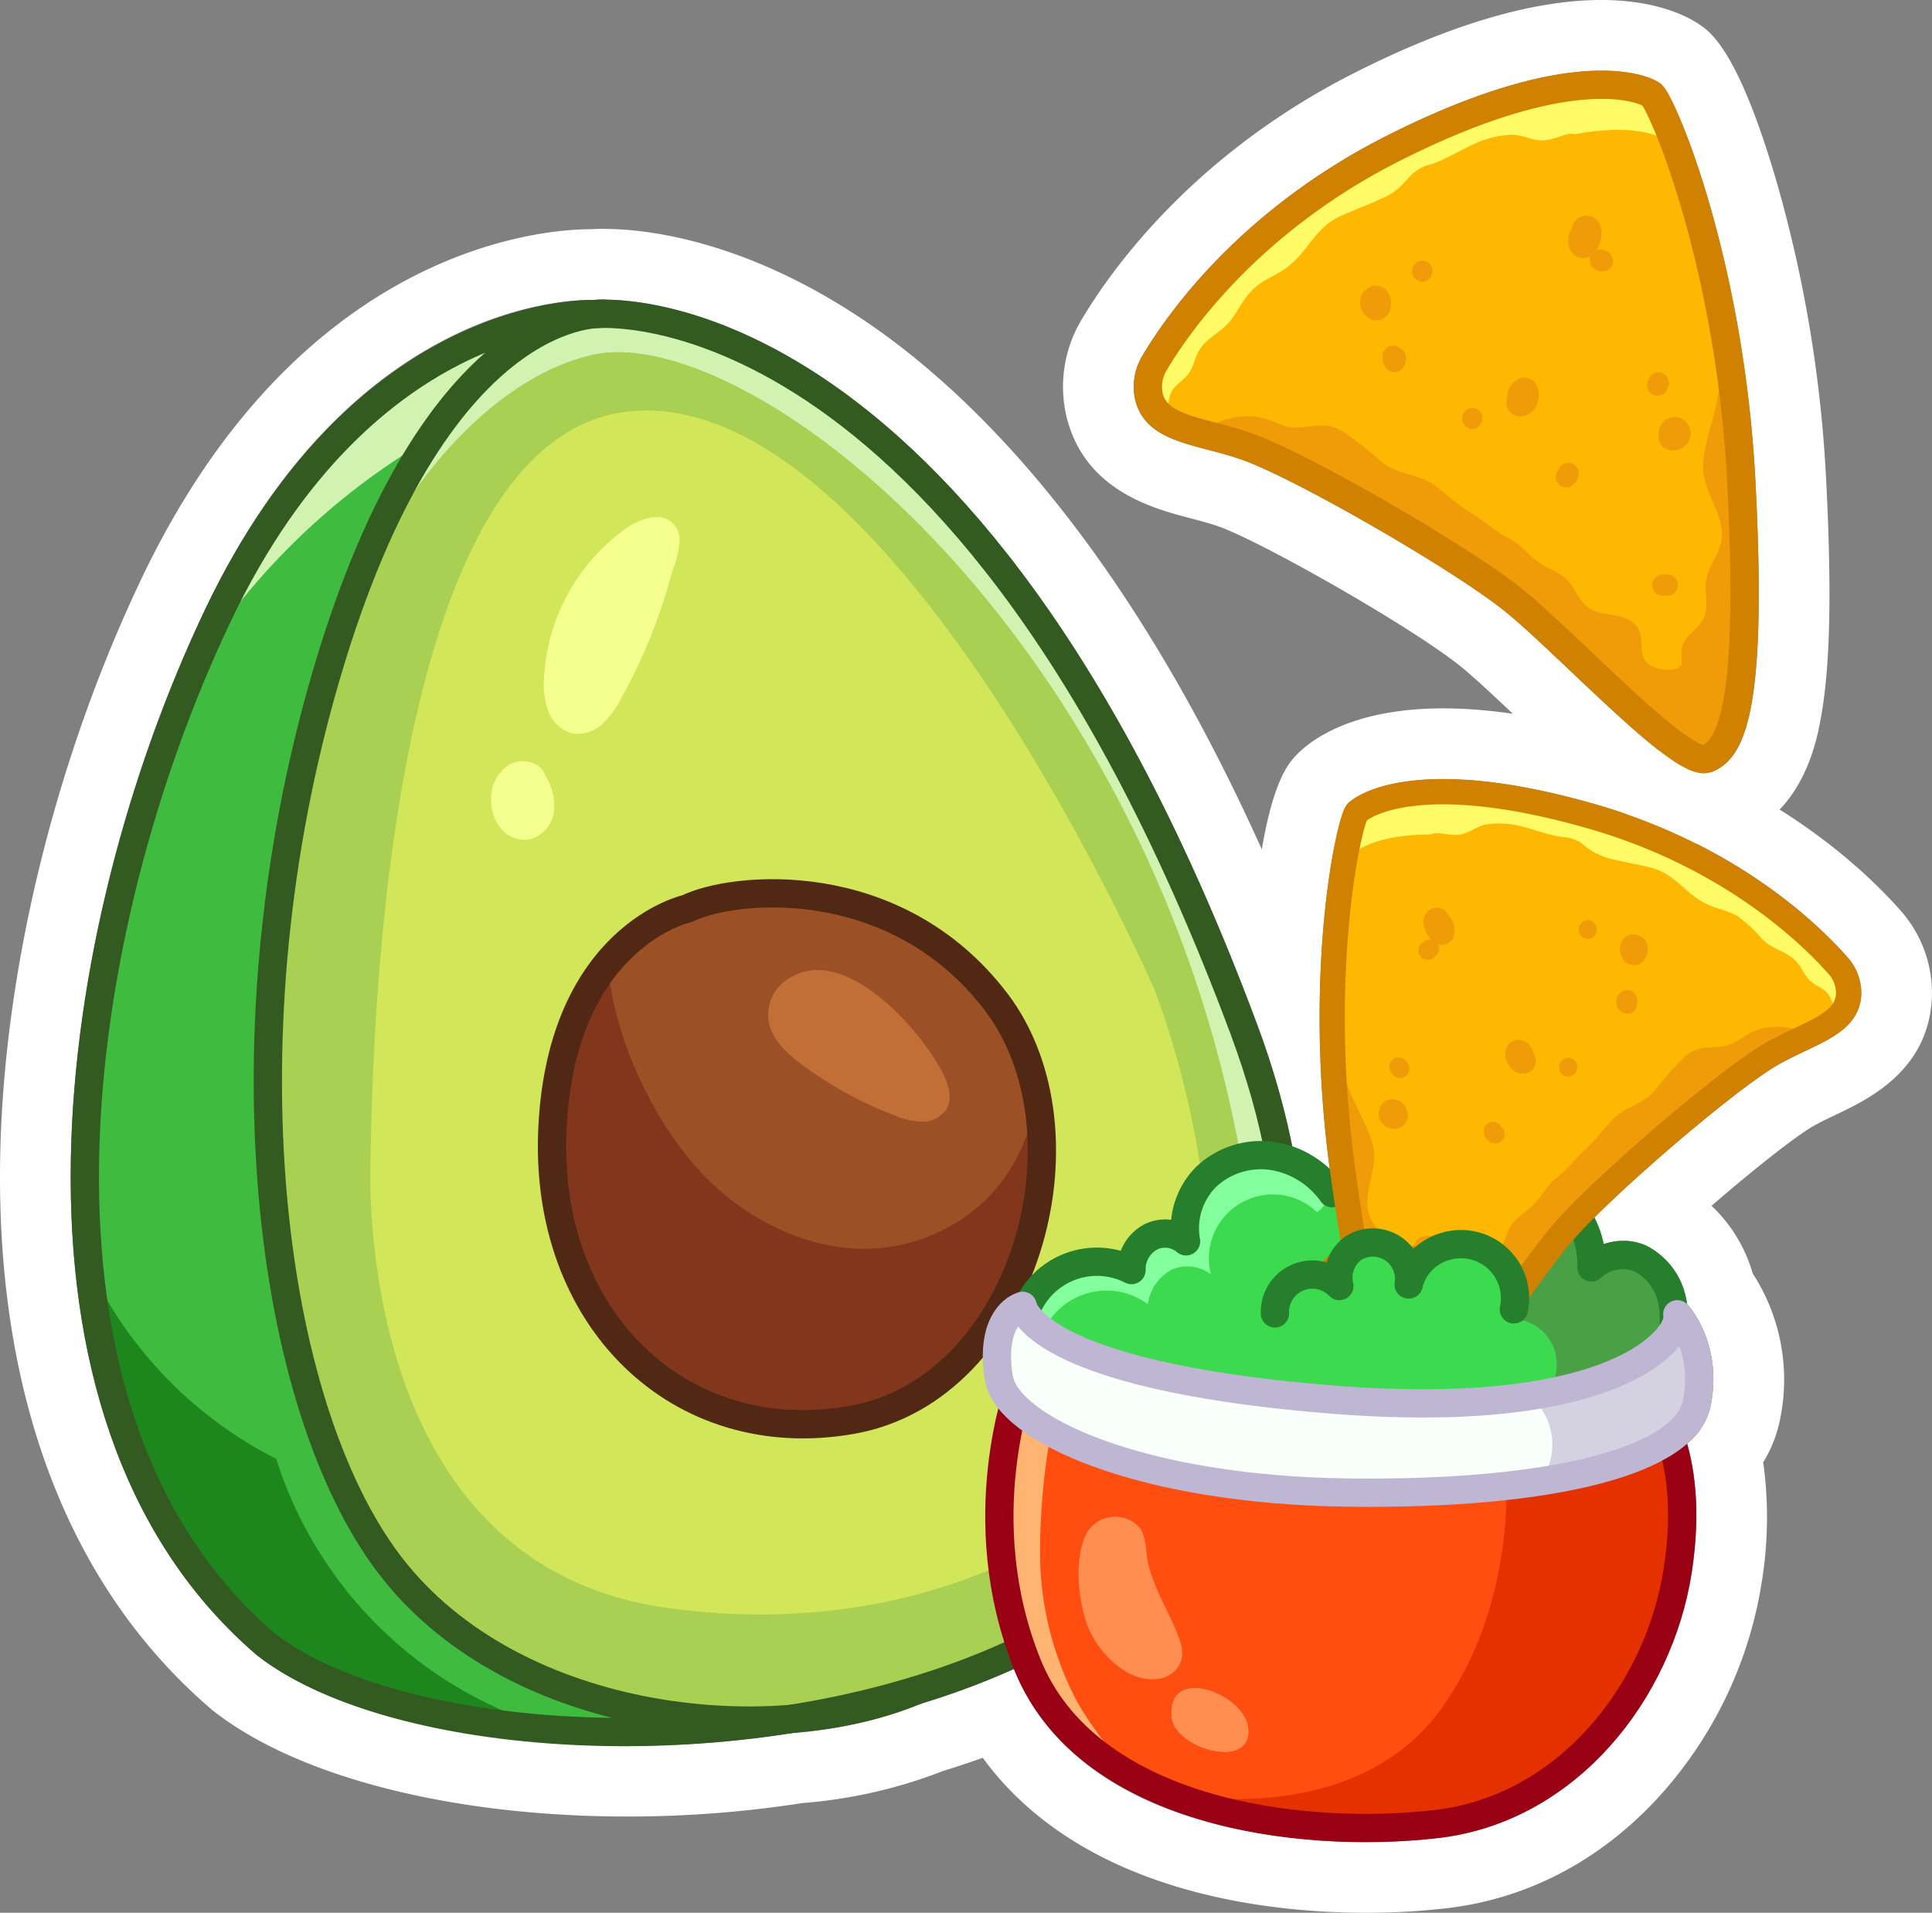 <svg xmlns="http://www.w3.org/2000/svg" viewBox="0 0 273.342 270.574"><rect x="0" y="0" width="273.342" height="270.574" fill="#808080" stroke="none"/><defs><style>.cls-1{fill:#fff;}.cls-2{fill:#a9d053;}.cls-3{fill:#d1e659;}.cls-4{fill:#9b5026;}.cls-5{fill:#7a2f18;opacity:0.75;}.cls-6{fill:#c16f36;}.cls-7{fill:#3fbb3f;}.cls-8{fill:#1d871d;}.cls-9{fill:#d1f2b1;}.cls-10{fill:#f4ff8d;}.cls-11,.cls-12,.cls-16,.cls-20,.cls-21,.cls-26,.cls-29{fill:none;}.cls-11{stroke:#335b21;}.cls-11,.cls-12,.cls-16,.cls-21{stroke-miterlimit:10;}.cls-11,.cls-12,.cls-16,.cls-20,.cls-26,.cls-29{stroke-width:4px;}.cls-12{stroke:#512814;}.cls-13{fill:#feb802;}.cls-14{fill:#f09c08;}.cls-15{fill:#fffb66;}.cls-16,.cls-21{stroke:#d18100;}.cls-17{fill:#3cda4e;}.cls-18{fill:#83ff9d;}.cls-19{fill:#4aa045;}.cls-20{stroke:#267f2d;}.cls-20,.cls-26,.cls-29{stroke-linecap:round;stroke-linejoin:round;}.cls-21{stroke-width:3.576px;}.cls-22{fill:#ff4e10;}.cls-23{fill:#e53000;}.cls-24{fill:#ff8e50;}.cls-25{fill:#ffb471;}.cls-26{stroke:#990013;}.cls-27{fill:#f9fffa;}.cls-28{fill:#bfb6d3;opacity:0.63;}.cls-29{stroke:#bfb6d3;}</style></defs><title>nachos chips and avocado</title><g id="Layer_7" data-name="Layer 7"><path class="cls-1" d="M239.385,24.702c5.659,0,8.084,1.607,8.281,1.745,2.353,1.649,11.911,25.38,13.526,56.257,1.651,31.588-1.113,39.173-6.109,41.172a3.067,3.067,0,0,1-1.153.216c-3.271,0-8.442-4.561-18.834-14.406-3.657-3.466-7.112-6.74-9.562-8.686-7.58-6.021-29.752-18.759-37.068-21.296-1.598-.554-3.186-.972-4.722-1.375-4.718-1.24-9.174-2.412-10.302-7.066a8.456,8.456,0,0,1,1.065-6.309c3.457-5.839,13.745-20.555,34.546-31.056,14.598-7.371,24.302-9.195,30.332-9.195m0-10c-9.623,0-21.344,3.455-34.839,10.268-23.156,11.69-34.739,28.293-38.644,34.888a18.391,18.391,0,0,0-2.179,13.762C166.256,84.071,175.978,86.627,181.201,88c1.415.372,2.752.723,3.987,1.152,5.862,2.033,26.902,13.941,34.126,19.679,2.111,1.676,5.564,4.949,8.904,8.114,12.552,11.891,18.408,17.148,25.713,17.148a13.042,13.042,0,0,0,4.871-.933c9.251-3.701,11.07-13.698,11.668-16.983,1.318-7.242,1.544-18.045.71-33.995a186.161,186.161,0,0,0-6.865-41.34c-5.404-18.725-9.402-21.528-10.907-22.583-1.531-1.072-5.952-3.557-14.022-3.557Z" transform="translate(-12.835 -14.702)"/><path class="cls-1" d="M97.958,57.075c.196,0,.351.006.461.012,4.12.005,15.756,1.031,30.699,10.965,16.646,11.066,40.835,35.916,61.539,91.458a112.594,112.594,0,0,1,4.996,17.342,14.795,14.795,0,0,1,5.323,3.235l-.007-.052c-3.698-27.395.769-49.827,2.562-51.666.204-.209,3.543-3.461,13.494-3.461,5.228,0,12.283.898,21.664,3.607,20.016,5.779,31.492,17.003,35.497,21.561a7.565,7.565,0,0,1,1.982,5.365c-.22,4.276-3.94,6.044-7.879,7.915-1.282.609-2.609,1.24-3.922,1.992-5.151,2.95-18.65,14.297-25.964,21.6a14.548,14.548,0,0,1,1.333,3.752,8.515,8.515,0,0,1,2.828-.495,7.364,7.364,0,0,1,3.171.699,10.656,10.656,0,0,1,5.55,6.992,12.401,12.401,0,0,1,.252,1.31c.019.019.045.028.063.048.206.221,5.028,5.511,3.259,14.355a9.605,9.605,0,0,1-3.325,5.321c1.186,4.183,1.886,10.139.659,18.148-2.593,16.936-15.747,35.302-35.872,37.633a89.55,89.55,0,0,1-10.217.566c-18.113,0-41.991-5.114-49.762-24.347-.017-.042-.031-.084-.048-.127a110.578,110.578,0,0,1-13.363,4.978,60.153,60.153,0,0,1-17.791,4.047A151.229,151.229,0,0,1,101.628,261.664c-22.247,0-42.318-4.894-52.398-12.779-17.75-15.193-26.847-39.349-26.377-69.911.384-25.012,7.293-53.429,18.956-77.965C61.789,58.969,91.428,57.126,96.439,57.126c.14,0,.261.001.362.003.473-.042.862-.054,1.157-.054m0-10c-.481,0-.981.017-1.491.051l-.029,0c-6.695-0-41.229,2.39-63.662,49.589C20.521,122.5,13.259,152.426,12.854,178.82c-.517,33.635,9.813,60.49,29.873,77.662q.167.143.341.279c11.929,9.332,33.82,14.903,58.56,14.903a161.044,161.044,0,0,0,24.709-1.901,69.724,69.724,0,0,0,19.94-4.548q2.849-.875,5.601-1.862c5.078,6.995,12.452,12.526,21.75,16.246,11.727,4.692,24.133,5.677,32.474,5.677a99.098,99.098,0,0,0,11.369-.633c11.847-1.372,22.526-7.142,30.882-16.686a58.632,58.632,0,0,0,13.722-29.367,56.976,56.976,0,0,0,.223-17.044,18.288,18.288,0,0,0,2.364-5.977,27.606,27.606,0,0,0-3.847-20.722,21.207,21.207,0,0,0-5.831-9.575c5.954-5.152,11.96-9.879,14.351-11.248.982-.562,2.081-1.085,3.244-1.638,4.559-2.166,13.047-6.199,13.573-16.434a17.505,17.505,0,0,0-4.461-12.483c-4.581-5.213-17.68-18.052-40.231-24.563-9.191-2.654-17.413-3.999-24.438-3.999-12.927,0-18.745,4.526-20.647,6.472-1.079,1.106-3.311,3.395-5.017,13.477-19.59-43.528-41.163-64.8-56.706-75.132C117.779,48.506,104.03,47.132,98.668,47.088c-.199-.007-.436-.013-.71-.013Z" transform="translate(-12.835 -14.702)"/></g><g id="Layer_4" data-name="Layer 4"><path class="cls-2" d="M97.026,59.138s-32.321-1.643-53.411,42.729S12.39,214.715,50.462,247.31c33.964,26.569,176.773,16.054,138.321-87.101C149.068,53.66,97.026,59.138,97.026,59.138Z" transform="translate(-12.835 -14.702)"/><path class="cls-3" d="M176.184,154.73S139.481,70.094,102.504,72.833,65.527,170.741,65.253,178.622s0,57.458,41.633,63.484,75.597-16.708,76.967-40.812S176.184,154.73,176.184,154.73Z" transform="translate(-12.835 -14.702)"/><path class="cls-4" d="M110.068,143.226s-17.699,3.835-19.068,30.951,18.078,45.742,42.455,41.359S167.967,174.999,153.724,156.374,116.523,140.042,110.068,143.226Z" transform="translate(-12.835 -14.702)"/><path class="cls-5" d="M91,174.177c.573-11.345,4.006-18.604,7.803-23.223.885,11.002,6.772,22.662,13.135,29.52,7.646,8.24,19.797,13.391,30.9,9.628,9.834-3.333,15.084-10.928,16.688-20.258,3.589,18.836-6.768,42.222-26.071,45.693C109.078,219.919,89.631,201.294,91,174.177Z" transform="translate(-12.835 -14.702)"/><path class="cls-6" d="M146.14,166.335c.851,1.642,1.536,3.679.597,5.272a4.033,4.033,0,0,1-3.403,1.767,10.387,10.387,0,0,1-3.883-.869,53.995,53.995,0,0,1-13.265-7.284c-2.007-1.504-4.022-3.329-4.553-5.78a5.965,5.965,0,0,1,2.032-5.77C131.616,147.237,142.956,160.188,146.14,166.335Z" transform="translate(-12.835 -14.702)"/><path class="cls-7" d="M142.622,253.757c-20.777,8.823-58.422,4.944-75.452-18.773s-23.008-76.693-7.395-127.365,38.629-48.528,38.629-48.528S67.992,58.316,46.08,97.758,22.25,184.038,27.18,205.676,46.08,244.844,56.762,251.692s39.913,7.951,39.913,7.951Z" transform="translate(-12.835 -14.702)"/><path class="cls-8" d="M25.088,193.032a58.437,58.437,0,0,0,26.832,28.04,57.849,57.849,0,0,0,38.869,38.067S59.24,260.279,43.895,239.688s-16.219-31.969-16.219-31.969Z" transform="translate(-12.835 -14.702)"/><path class="cls-9" d="M36.748,115.148a96.982,96.982,0,0,1,37.958-38.993c5.14-2.892,6.808-10.831,9.878-15.867C61.266,71.677,43.84,90.185,36.748,115.148Z" transform="translate(-12.835 -14.702)"/><path class="cls-9" d="M190.607,216.176s4.751-40.629-18.531-86.371-59.387-68.545-75.4-64.915S69.909,86.528,69.909,86.528s10.408-29.582,34.238-27.116,53.685,38.073,65.737,58.615,22.46,57.246,23.83,63.272.822,21.364,0,23.282S190.607,216.176,190.607,216.176Z" transform="translate(-12.835 -14.702)"/><path class="cls-10" d="M100.718,113.49a13.358,13.358,0,0,1-2.624,3.6,5.097,5.097,0,0,1-4.099,1.392,4.966,4.966,0,0,1-3.53-3.033,10.826,10.826,0,0,1-.664-4.765,27.757,27.757,0,0,1,11.553-21.203c1.994-1.406,5.719-2.859,7.273.069,1.014,1.909-.423,5.041-.948,6.94A77.229,77.229,0,0,1,100.718,113.49Z" transform="translate(-12.835 -14.702)"/><path class="cls-10" d="M89.808,124.127a8.001,8.001,0,0,1,1.407,5.352,4.663,4.663,0,0,1-3.501,3.972,4.39,4.39,0,0,1-3.963-1.498,6.233,6.233,0,0,1-1.43-4.092,5.705,5.705,0,0,1,2.568-5.015c1.712-.972,4.264-.424,5.057,1.378" transform="translate(-12.835 -14.702)"/><path class="cls-11" d="M97.026,59.138s-32.321-1.643-53.411,42.729S12.39,214.715,50.462,247.31c33.964,26.569,176.773,16.054,138.321-87.101C149.068,53.66,97.026,59.138,97.026,59.138Z" transform="translate(-12.835 -14.702)"/><path class="cls-11" d="M98.404,59.091s-23.017-2.144-38.629,48.528-9.634,103.648,7.395,127.365,54.674,27.596,75.452,18.773" transform="translate(-12.835 -14.702)"/><path class="cls-12" d="M110.068,143.226s-17.699,3.835-19.068,30.951,18.078,45.742,42.455,41.359S167.967,174.999,153.724,156.374,116.523,140.042,110.068,143.226Z" transform="translate(-12.835 -14.702)"/></g><g id="Layer_6" data-name="Layer 6"><path class="cls-13" d="M175.385,70.791a6.515,6.515,0,0,1,.842-4.818c2.935-4.956,13.04-19.846,33.727-30.29,25.15-12.697,35.248-8.519,36.563-7.597s11.025,23.114,12.677,54.724-1.364,37.814-4.855,39.211-19.977-16.559-27.562-22.585-30.019-18.971-37.657-21.62C182.675,75.579,176.528,75.509,175.385,70.791Z" transform="translate(-12.835 -14.702)"/><path class="cls-14" d="M255.908,60.412a26.639,26.639,0,0,1-.336,3.55,21.909,21.909,0,0,0,.55,3.033c.399,4.048-1.774,8.56-2.275,12.567-.479,3.831,1.808,6.023,2.502,9.617.654,3.386-1.815,4.827-2.168,7.936-.225,1.979.59,3.671-.569,5.475-1.036,1.613-2.644,2.168-2.855,3.953-.196,1.655.574,2.393-1.035,2.805a4.821,4.821,0,0,1-3.683-.722c-1.47-1.333-.587-3.07-1.272-4.668-.924-2.156-3.432-2.131-5.392-2.552-2.239-.481-2.862-1.762-3.972-3.574-1.244-2.03-2.848-2.246-4.727-3.502-1.671-1.116-2.622-2.597-4.454-3.55-1.977-1.028-3.609-2.518-5.502-3.69-1.827-1.132-3.225-2.504-4.933-3.744-2.304-1.673-5.174-1.43-7.47-3.293a45.408,45.408,0,0,0-5.723-4.438c-2.259-1.316-3.814-.486-6.331-.437-1.883.036-3.262-1.013-5.051-1.405-3.095-.679-6.177.476-8.904,2.008,1.473,1.103,3.657,1.289,5.366,2.195a87.75,87.75,0,0,0,8.116,3.517c4.882,1.994,9.309,4.411,13.958,6.868,9.482,5.01,18.937,11.661,25.975,19.787a68.21,68.21,0,0,0,8.488,8.649c2.427,1.955,5.018,5.124,8.072,5.93,5.047,1.332,5.88-7.144,6.562-10.475,1.167-5.698.988-11.286.749-17.082-.289-7.007-1.242-14.023-1.793-21.013-.24-3.048-.191-6.207-.613-9.237C256.949,63.226,255.79,62.11,255.908,60.412Z" transform="translate(-12.835 -14.702)"/><path class="cls-15" d="M242.629,27.12c-4.768-.633-9.643.428-14.255,1.545A85.55,85.55,0,0,0,203.163,39.588a89.569,89.569,0,0,0-12.528,9.809c-4.295,3.938-8.959,7.319-11.826,12.522-1.4,2.542-5.063,6.768-4.113,9.834.506,1.632,2.091,2.194,3.634,2.72a7.235,7.235,0,0,1,.021-3.769c.577-1.671,1.613-1.814,2.598-3.092.847-1.098.918-2.511,1.769-3.68,1.266-1.74,3.185-2.375,4.456-4.199,1.066-1.53,1.728-3.006,3.147-4.292,1.412-1.281,3.216-1.841,4.68-2.973,3.04-2.349,3.834-5.552,7.573-7.232,1.984-.891,4.031-1.643,5.997-2.553,1.958-.905,2.506-1.702,3.864-3.162a6.119,6.119,0,0,1,2.908-1.586c2.352-.813,4.029-1.967,6.258-2.956a13.9,13.9,0,0,1,5.044-1.21c1.504-.047,2.95.815,4.31.802,2.059-.019,3.317-1.215,4.779-.886,5.636-1.044,10.433-.832,13.505,1.224C248.585,31.134,247.206,27.727,242.629,27.12Z" transform="translate(-12.835 -14.702)"/><path class="cls-16" d="M175.385,70.791a6.515,6.515,0,0,1,.842-4.818c2.935-4.956,13.04-19.846,33.727-30.29,25.15-12.697,35.248-8.519,36.563-7.597s11.025,23.114,12.677,54.724-1.364,37.814-4.855,39.211-19.977-16.559-27.562-22.585-30.019-18.971-37.657-21.62C182.675,75.579,176.528,75.509,175.385,70.791Z" transform="translate(-12.835 -14.702)"/><path class="cls-14" d="M205.311,57.014a2.6,2.6,0,0,0,1.609,2.911,2.062,2.062,0,0,0,2.668-1.794,2.59,2.59,0,0,0-1.133-2.781,1.995,1.995,0,0,0-2.879,1.237,1.542,1.542,0,0,0,1.048,1.845,1.517,1.517,0,0,0,1.845-1.048l-.502.596-.47.132c-.425-.001-.63-.321-.863-.62.073.094.007.19.007.018l-.002.143q-.018.243-.003.077.009-.324.467-.382.272-.439.659-.272c.265.062.279.189.486.335.082.058-.026.165.039.017a1.906,1.906,0,0,0,.025-.416,1.506,1.506,0,0,0-1.5-1.5,1.539,1.539,0,0,0-1.5,1.5Z" transform="translate(-12.835 -14.702)"/><path class="cls-14" d="M214.046,54.57a1.501,1.501,0,0,0,0-3,1.501,1.501,0,0,0,0,3Z" transform="translate(-12.835 -14.702)"/><path class="cls-14" d="M208.498,64.701a2.456,2.456,0,0,0,.319,1.926,1.518,1.518,0,0,0,2.356.304,2.119,2.119,0,0,0,.508-2.071,1.532,1.532,0,0,0-1.845-1.048,1.516,1.516,0,0,0-1.048,1.845l.263-.848,2.356.304q-.126-.196-.052-.059a.538.538,0,0,1,.036.445,1.5,1.5,0,1,0-2.893-.798Z" transform="translate(-12.835 -14.702)"/><path class="cls-14" d="M221.14,75.399a1.501,1.501,0,0,0,0-3,1.501,1.501,0,0,0,0,3Z" transform="translate(-12.835 -14.702)"/><path class="cls-14" d="M226.158,70.887c-.029-.158.066-.631-.044-.219-.023.087-.051.172-.072.26A2.589,2.589,0,0,0,226,72.041a1.974,1.974,0,0,0,1.351,1.495,2.465,2.465,0,0,0,2.989-1.842,2.917,2.917,0,0,0-.462-3.031,2.005,2.005,0,0,0-2.124-.402,2.777,2.777,0,0,0-1.368,1.316,1.5,1.5,0,0,0,2.59,1.514c.108-.196.237-.29-.004-.111q-1.102.315-1.415-.561.057.244-0-.061a1.964,1.964,0,0,1-.007.241q.045-.299-.005-.05-.034.14-.075.278-.079.229-.026.089.058-.136-.054.072a.705.705,0,0,1,.405-.323q.69-.185,1.116.699-.042.7.04.298a2.87,2.87,0,0,0,.1-1.572,1.514,1.514,0,0,0-1.845-1.048,1.533,1.533,0,0,0-1.048,1.845Z" transform="translate(-12.835 -14.702)"/><path class="cls-14" d="M235.184,83.455a2.333,2.333,0,0,0,1.036-1.794,1.503,1.503,0,0,0-1.5-1.5,1.544,1.544,0,0,0-1.5,1.5l.45-.796a1.544,1.544,0,0,0-.538,2.052,1.512,1.512,0,0,0,2.052.538Z" transform="translate(-12.835 -14.702)"/><path class="cls-14" d="M248.63,69.955l.142-.33a1.55,1.55,0,0,0-.538-2.052,1.511,1.511,0,0,0-2.052.538l-.142.33a1.55,1.55,0,0,0,.538,2.052,1.511,1.511,0,0,0,2.052-.538Z" transform="translate(-12.835 -14.702)"/><path class="cls-14" d="M247.966,75.176a1.925,1.925,0,0,0,1.061,3.186,2.478,2.478,0,0,0,2.984-1.951,2.355,2.355,0,0,0-1.904-2.698,2.283,2.283,0,0,0-2.599,2.327,1.5,1.5,0,0,0,3,0q-.013-.51-.25.464a.773.773,0,0,1-1.172-.254.668.668,0,0,1,.225-.742c.613-.413,1.273.694,1.089,1.197l-.386.662.072-.069a1.5,1.5,0,1,0-2.121-2.121Z" transform="translate(-12.835 -14.702)"/><path class="cls-14" d="M235.766,46.285c-1.068,1.121-1.569,3.051-.392,4.293a1.975,1.975,0,0,0,2.37.421,3.529,3.529,0,0,0,1.385-1.846c.571-1.424.41-3.404-1.337-3.884a2.063,2.063,0,0,0-2.29.95,3.189,3.189,0,0,0-.216,2.18,1.512,1.512,0,0,0,1.845,1.048,1.535,1.535,0,0,0,1.048-1.845q.023.224.004-.059.031-.407-.09.19-1.355.693-1.632-.1.032-.091-.011.067c-.06.154-.08.326-.147.475a3.528,3.528,0,0,1-.198.341.993.993,0,0,1,.612-.295l.757.205c.113.051.132.273.217.35.067.061-.055.181.011-.085a.531.531,0,0,1,.186-.284c1.331-1.398-.787-3.523-2.121-2.121Z" transform="translate(-12.835 -14.702)"/><path class="cls-14" d="M238.468,52.765l.327.149a1.545,1.545,0,0,0,2.052-.538,1.512,1.512,0,0,0-.538-2.052l-.327-.149a1.545,1.545,0,0,0-2.052.538,1.512,1.512,0,0,0,.538,2.052Z" transform="translate(-12.835 -14.702)"/><path class="cls-14" d="M248.091,98.968l.642-.021a1.5,1.5,0,0,0,0-3l-.642.021a1.5,1.5,0,1,0,0,3Z" transform="translate(-12.835 -14.702)"/><path class="cls-17" d="M157.857,200.454a10.75,10.75,0,0,1,15.064-6.09,5.173,5.173,0,0,1,2.703-4.679,4.567,4.567,0,0,1,5.015.613,10.294,10.294,0,0,1,3.01-9.278,11.315,11.315,0,0,1,9.35-2.777,12.842,12.842,0,0,1,8.318,5.241,25.014,25.014,0,0,1,5.639-3.957,8.8,8.8,0,0,1,6.834-.647c2.085.779,3.619,2.555,4.946,4.342a13.013,13.013,0,0,1,13.106-.455,12.421,12.421,0,0,1,6.149,11.215,6.558,6.558,0,0,1,6.886-1.273,8.652,8.652,0,0,1,4.47,5.684,12.466,12.466,0,0,1-.538,7.335,9.772,9.772,0,0,1-4.28,5.074,24.811,24.811,0,0,1-6.603,2.535c-12.802,3.474-26.189,5.63-39.338,3.879-13.001-1.732-25.17-7.187-37.127-12.579a9.645,9.645,0,0,1-2.934-1.771A1.944,1.944,0,0,1,157.857,200.454Z" transform="translate(-12.835 -14.702)"/><path class="cls-18" d="M160.348,203.221a9.838,9.838,0,0,1,14.879-4.033,6.647,6.647,0,0,1,3.46-4.922,5.628,5.628,0,0,1,5.465.69,9.049,9.049,0,0,1,15.016-8.784,3.313,3.313,0,0,0,1.324-4.065,6.444,6.444,0,0,0-3.23-3.243,12.636,12.636,0,0,0-18.482,11.001,3.905,3.905,0,0,0-6.108,3.683,14.891,14.891,0,0,0-9.166.649,11.124,11.124,0,0,0-6.231,6.583,3.985,3.985,0,0,0-.198,2.151,1.859,1.859,0,0,0,1.459,1.451C159.259,204.471,160.472,203.939,160.348,203.221Z" transform="translate(-12.835 -14.702)"/><path class="cls-19" d="M247.769,195.516a8.576,8.576,0,0,0-9.22-3.531c-1.275-3.691-2.844-7.719-6.314-9.51a10.371,10.371,0,0,0-6.282-.811,30.898,30.898,0,0,0-6.161,1.831c-1.504-3.55-5.746-5.388-9.578-4.967s-7.299,3.423-10.029,6.144a8.247,8.247,0,0,1,9.034,5.228,26.539,26.539,0,0,1,8.244,2.044,5.771,5.771,0,0,1,3.663-.378,5.601,5.601,0,0,1,4.663,6.08,5.22,5.22,0,0,1,1.431,3.664,6.464,6.464,0,0,1,5.306,3.696,6.83,6.83,0,0,1-.681,6.626c3.462.857,6.982-.879,10.127-2.562a16.754,16.754,0,0,0,5.191-3.7A8.576,8.576,0,0,0,247.769,195.516Z" transform="translate(-12.835 -14.702)"/><path class="cls-20" d="M157.857,200.454a10.75,10.75,0,0,1,15.064-6.09,5.173,5.173,0,0,1,2.703-4.679,4.567,4.567,0,0,1,5.015.613,10.294,10.294,0,0,1,3.01-9.278,11.315,11.315,0,0,1,9.35-2.777,12.842,12.842,0,0,1,8.318,5.241,25.014,25.014,0,0,1,5.639-3.957,8.8,8.8,0,0,1,6.834-.647c2.085.779,3.619,2.555,4.946,4.342a13.013,13.013,0,0,1,13.106-.455,12.421,12.421,0,0,1,6.149,11.215,6.558,6.558,0,0,1,6.886-1.273,8.652,8.652,0,0,1,4.47,5.684,12.466,12.466,0,0,1-.538,7.335,9.772,9.772,0,0,1-4.28,5.074,24.811,24.811,0,0,1-6.603,2.535c-12.802,3.474-26.189,5.63-39.338,3.879-13.001-1.732-25.17-7.187-37.127-12.579a9.645,9.645,0,0,1-2.934-1.771A1.944,1.944,0,0,1,157.857,200.454Z" transform="translate(-12.835 -14.702)"/><path class="cls-13" d="M274.381,155.348a5.824,5.824,0,0,0-1.539-4.094c-3.4-3.868-14.745-15.275-34.651-21.023-24.199-6.987-32.379-1.644-33.382-.615s-5.856,22.133-2.069,50.178c.583,4.321,1.164,8.074,1.741,11.365a7.393,7.393,0,0,1,2.167-.584,6.174,6.174,0,0,1,4.449,1.511,5.423,5.423,0,0,1,1.194,1.581,10.111,10.111,0,0,1,7.558-2.859,7.909,7.909,0,0,1,4.34,1.633,6.012,6.012,0,0,1,2.748,3.447,7.943,7.943,0,0,1,.666,1.529c2.4-3.316,4.655-6.402,6.372-8.388,5.666-6.551,23.229-21.641,29.501-25.235C268.77,160.763,274.159,159.682,274.381,155.348Z" transform="translate(-12.835 -14.702)"/><path class="cls-14" d="M204.508,191.15a7.41,7.41,0,0,1,2.142-.573,5.579,5.579,0,0,1,2.679.44c-.952-2.28-3.043-3.221-3.031-6.095.014-3.272,1.66-5.577.604-8.864-1.105-3.438-3.761-7.042-4.082-10.664a19.579,19.579,0,0,0-.019-2.756,23.816,23.816,0,0,1-.884-3.064c.385,1.472-.449,2.644-.375,4.173.132,2.732.698,5.499.993,8.217.675,6.233,1,12.554,1.907,18.758C204.464,190.866,204.486,191.007,204.508,191.15Z" transform="translate(-12.835 -14.702)"/><path class="cls-14" d="M260.973,160.591c-1.506.641-2.544,1.791-4.205,2.071-2.219.374-3.723-.097-5.49,1.434a40.597,40.597,0,0,0-4.292,4.848c-1.709,2.018-4.27,2.28-6.017,4.131-1.296,1.373-2.296,2.81-3.714,4.107-1.469,1.344-2.656,2.923-4.222,4.154-1.452,1.141-2.042,2.6-3.325,3.857-1.443,1.414-2.817,1.87-3.573,3.86-.553,1.456-.892,2.539-2.033,3.321a6.022,6.022,0,0,1,2.813,3.43,8.03,8.03,0,0,1,.822,2.08c4.834-8.189,11.955-15.498,19.369-21.402,3.678-2.929,7.166-5.786,11.125-8.347a78.469,78.469,0,0,0,6.547-4.435c1.351-1.079,3.239-1.605,4.35-2.818C266.479,159.986,263.58,159.482,260.973,160.591Z" transform="translate(-12.835 -14.702)"/><path class="cls-15" d="M208.067,128.124c4.084-1.346,8.542-1.222,12.779-1.005a76.486,76.486,0,0,1,23.959,5.418,80.079,80.079,0,0,1,12.632,6.541c4.426,2.748,9.084,4.945,12.465,9.041,1.651,2.001,5.57,5.107,5.243,7.958-.174,1.518-1.474,2.274-2.742,2.992a6.468,6.468,0,0,0-.643-3.308c-.784-1.372-1.718-1.327-2.795-2.286-.926-.825-1.223-2.054-2.164-2.94-1.401-1.319-3.192-1.559-4.611-2.951a19.797,19.797,0,0,0-3.476-3.25c-1.453-.891-3.13-1.085-4.604-1.837-3.06-1.56-4.288-4.242-7.852-5.099-1.891-.454-3.814-.776-5.692-1.249a9.313,9.313,0,0,1-3.919-2.138,5.471,5.471,0,0,0-2.818-.912c-2.201-.324-3.866-1.06-5.988-1.56a12.427,12.427,0,0,0-4.632-.227c-1.329.208-2.456,1.205-3.654,1.419-1.812.325-3.116-.518-4.345.014-5.124.016-9.303.998-11.662,3.313C203.5,132.638,204.147,129.416,208.067,128.124Z" transform="translate(-12.835 -14.702)"/><path class="cls-21" d="M274.381,155.348a5.824,5.824,0,0,0-1.539-4.094c-3.4-3.868-14.745-15.275-34.651-21.023-24.199-6.987-32.379-1.644-33.382-.615s-5.856,22.133-2.069,50.178c.583,4.321,1.164,8.074,1.741,11.365a7.393,7.393,0,0,1,2.167-.584,6.174,6.174,0,0,1,4.449,1.511,5.423,5.423,0,0,1,1.194,1.581,10.111,10.111,0,0,1,7.558-2.859,7.909,7.909,0,0,1,4.34,1.633,6.012,6.012,0,0,1,2.748,3.447,7.943,7.943,0,0,1,.666,1.529c2.4-3.316,4.655-6.402,6.372-8.388,5.666-6.551,23.229-21.641,29.501-25.235C268.77,160.763,274.159,159.682,274.381,155.348Z" transform="translate(-12.835 -14.702)"/><path class="cls-14" d="M243.196,148.809a3.312,3.312,0,0,1,.08.322l.081-.225a.83.83,0,0,1,.763-.336l.592.345c-.254-.203.115.162.077.204.046-.05-.173-.269-.068-.223.131.058-.706.716-.316.368a.416.416,0,0,1-.5.255.717.717,0,0,1-.586-.195l-.345-.592.032.089a1.376,1.376,0,0,0,1.65.937,1.353,1.353,0,0,0,.937-1.65,1.795,1.795,0,0,0-2.604-.998,2.242,2.242,0,0,0-.785,2.722,1.874,1.874,0,0,0,2.71,1.18,2.401,2.401,0,0,0,.869-2.915,1.341,1.341,0,0,0-2.586.713Z" transform="translate(-12.835 -14.702)"/><path class="cls-14" d="M237.479,147.527a1.342,1.342,0,0,0,0-2.682,1.342,1.342,0,0,0,0,2.682Z" transform="translate(-12.835 -14.702)"/><path class="cls-14" d="M241.783,156.432q.123.43.116-.329l2.106-.271a4.646,4.646,0,0,1,.184.431,1.348,1.348,0,0,0-1.341-1.341,1.374,1.374,0,0,0-1.341,1.341,1.729,1.729,0,0,0,.602,1.465c.593.477,1.726.599,2.106-.271a2.224,2.224,0,0,0,.155-1.737,1.378,1.378,0,0,0-1.65-.937,1.352,1.352,0,0,0-.937,1.65Z" transform="translate(-12.835 -14.702)"/><path class="cls-14" d="M234.698,167.002a1.342,1.342,0,0,0,0-2.682,1.342,1.342,0,0,0,0,2.682Z" transform="translate(-12.835 -14.702)"/><path class="cls-14" d="M227.113,163.736a2.464,2.464,0,0,0,.312,1.167q.102.221.03.036l.431-.914a.659.659,0,0,1,.7-.01.148.148,0,0,1,.067.05c.002-.002-.116-.22-.153-.306q-.07-.146.016.026-.045-.211-.032-.066.006.143-.002-.065.004.435-.615.425-.331.461-.646.264a2.44,2.44,0,0,1,.192.217,1.351,1.351,0,0,0,1.897,0,1.371,1.371,0,0,0,0-1.897,1.968,1.968,0,0,0-3.093-.224,2.626,2.626,0,0,0,.104,2.935,2.162,2.162,0,0,0,2.921.966,1.821,1.821,0,0,0,.889-1.52,2.045,2.045,0,0,0-.204-.873,1.286,1.286,0,0,0-.155-.338c-.079-.066.022.003.024.127a1.342,1.342,0,0,0-2.682,0Z" transform="translate(-12.835 -14.702)"/><path class="cls-14" d="M225.071,173.963l.277.412a1.373,1.373,0,0,0-1.65-.937,1.354,1.354,0,0,0-.937,1.65,1.953,1.953,0,0,0,.956,1.191,1.374,1.374,0,0,0,1.835-.481,1.354,1.354,0,0,0-.481-1.835Z" transform="translate(-12.835 -14.702)"/><path class="cls-14" d="M212.064,165.195l-.179-.266a1.373,1.373,0,0,0-1.835-.481,1.354,1.354,0,0,0-.481,1.835l.179.266a1.373,1.373,0,0,0,1.835.481,1.354,1.354,0,0,0,.481-1.835Z" transform="translate(-12.835 -14.702)"/><path class="cls-14" d="M209.909,173.494l.083.058-.481-.481.04.084-.183-.677c-.028-.907,1.146-1.023,1.142-.212-.001.315-.089.354-.382.479-.488.208-.84-.006-.9-.585a1.38,1.38,0,0,0,1.341,1.341,1.35,1.35,0,0,0,1.341-1.341,2.064,2.064,0,0,0-2.338-1.951,2.097,2.097,0,0,0-1.632,2.647,2.227,2.227,0,0,0,2.753,1.44,1.918,1.918,0,0,0,1.283-1.252,1.625,1.625,0,0,0-.714-1.866,1.353,1.353,0,0,0-1.835.481,1.369,1.369,0,0,0,.481,1.835Z" transform="translate(-12.835 -14.702)"/><path class="cls-14" d="M215.84,146.09c-.067-.048.082.102.09.114.023.036.054.151.071.123a.292.292,0,0,1,.019-.142q.32-.675,1.387-.29c-.017-.029-.268-.274-.206-.197-.113-.14-.412-.555-.34-.682q.126.894-1.35.51l-.18-.294q.052.232.025.012.011.123.01.247a1.342,1.342,0,0,0,2.682,0,2.687,2.687,0,0,0-.574-1.775,1.79,1.79,0,0,0-2.077-.47c-1.579.694-1.346,2.619-.512,3.805a2.927,2.927,0,0,0,1.525,1.272,1.788,1.788,0,0,0,1.971-.869,2.897,2.897,0,0,0-1.188-3.68,1.352,1.352,0,0,0-1.835.481,1.37,1.37,0,0,0,.481,1.835Z" transform="translate(-12.835 -14.702)"/><path class="cls-14" d="M214.416,147.795l-.262.185a1.378,1.378,0,0,0-.481,1.835,1.352,1.352,0,0,0,1.835.481l.262-.185a1.378,1.378,0,0,0,.481-1.835,1.352,1.352,0,0,0-1.835-.481Z" transform="translate(-12.835 -14.702)"/><path class="cls-14" d="M214.57,189.541l-.568.088a1.351,1.351,0,0,0-.937,1.65,1.374,1.374,0,0,0,1.65.937l.568-.088a1.351,1.351,0,0,0,.937-1.65,1.374,1.374,0,0,0-1.65-.937Z" transform="translate(-12.835 -14.702)"/><path class="cls-20" d="M193.212,200.491a5.3,5.3,0,0,1,9.117-3.867,5.17,5.17,0,0,1,1.85-5.271,5.133,5.133,0,0,1,7.957,5.053,7.383,7.383,0,0,1,5.099-5.356,7.643,7.643,0,0,1,9.782,8.872" transform="translate(-12.835 -14.702)"/><path class="cls-22" d="M157.233,210.327s-7.367,19.237.963,39.854,37.875,24.861,57.893,22.542c18.43-2.135,31.471-18.612,34.126-35.949s-4.061-24.365-4.061-24.365-31.914,7.966-54.717,5.571S157.233,210.327,157.233,210.327Z" transform="translate(-12.835 -14.702)"/><path class="cls-23" d="M177.937,268.342s26.256,5.657,38.855-11.992,8.633-39.965,8.633-39.965,20.097-2.075,20.729-2.622,7.711,15.364,1.526,32.529-18.077,23.755-29.155,26.057-30.602-.249-30.602-.249Z" transform="translate(-12.835 -14.702)"/><path class="cls-24" d="M173.813,230.522a4.662,4.662,0,0,0-7.577,1.773c-1.396,3.733-.784,8.633.312,11.983,1.011,3.088,4.09,6.634,7.241,7.638,3.937,1.255,7.416-1.112,5.955-5.243-1.329-3.757-3.552-6.89-4.468-10.842-.327-1.414-.258-3.511-1.037-4.783A2.93,2.93,0,0,0,173.813,230.522Z" transform="translate(-12.835 -14.702)"/><path class="cls-24" d="M178.579,257.235c-.293,4.582,11.546,8.283,10.864,1.885C188.928,254.288,178.22,250.249,178.579,257.235Z" transform="translate(-12.835 -14.702)"/><path class="cls-25" d="M162.492,212.596a97.309,97.309,0,0,0-2.51,21.546,45.255,45.255,0,0,0,5.057,20.924c2.763,5.055,6.702,9.351,10.601,13.592a37.492,37.492,0,0,1-16.522-18.121c-5.006-11.198-4.354-24.024-3.151-36.231a5.031,5.031,0,0,1,.949-2.959,3.418,3.418,0,0,1,3.576-.698C161.713,211.054,161.513,211.763,162.492,212.596Z" transform="translate(-12.835 -14.702)"/><path class="cls-26" d="M157.233,210.327s-7.367,19.237.963,39.854,37.875,24.861,57.893,22.542c18.43-2.135,31.471-18.612,34.126-35.949s-4.061-24.365-4.061-24.365-31.914,7.966-54.717,5.571S157.233,210.327,157.233,210.327Z" transform="translate(-12.835 -14.702)"/><path class="cls-27" d="M157.519,199.42s1.171,9.71,42.977,13.197,50.422-9.137,49.641-12.001c0,0,4.347,4.66,2.759,12.599s-19.718,12.977-49.225,12.625-48.418-9.006-49.537-16.269S155.931,199.915,157.519,199.42Z" transform="translate(-12.835 -14.702)"/><path class="cls-28" d="M231.134,223.742A8.977,8.977,0,0,0,228.704,211.736a27.95,27.95,0,0,0,21.343-9.675,13.013,13.013,0,0,1-5.36,18.855C240.588,222.851,235.368,222.123,231.134,223.742Z" transform="translate(-12.835 -14.702)"/><path class="cls-29" d="M157.519,199.42s1.171,9.71,42.977,13.197,50.422-9.137,49.641-12.001c0,0,4.347,4.66,2.759,12.599s-19.718,12.977-49.225,12.625-48.418-9.006-49.537-16.269S155.931,199.915,157.519,199.42Z" transform="translate(-12.835 -14.702)"/></g></svg>